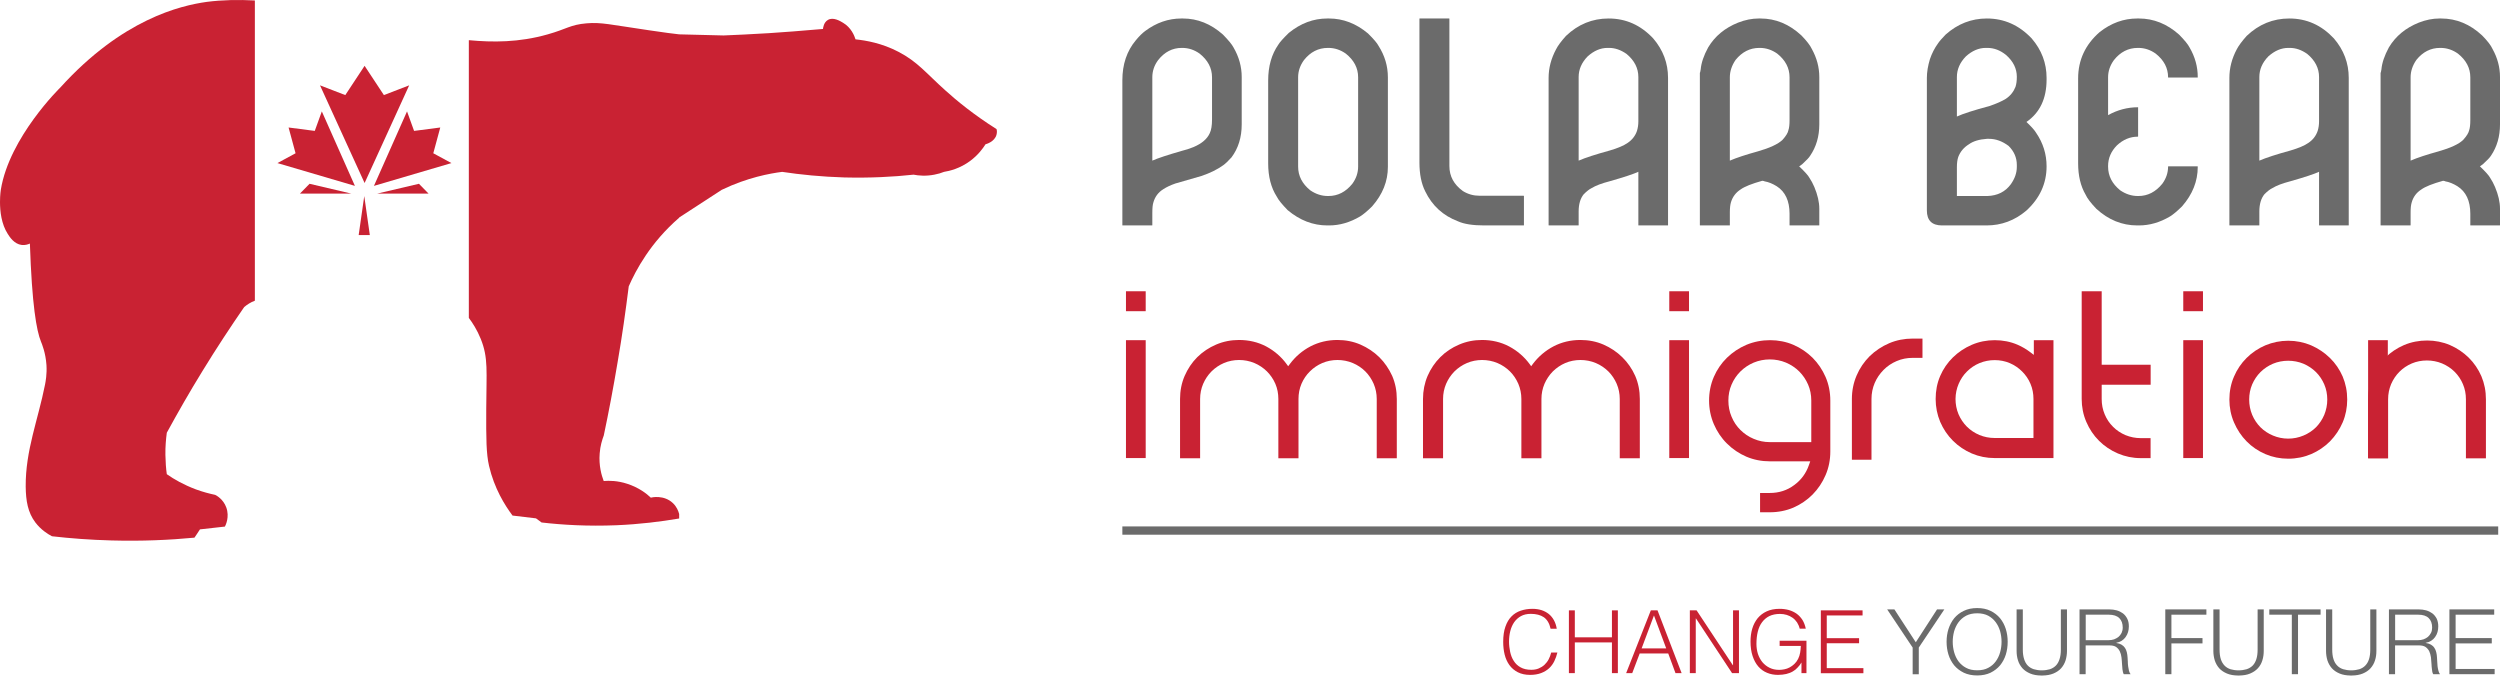 <?xml version="1.0" encoding="UTF-8"?> <svg xmlns="http://www.w3.org/2000/svg" width="111" height="30" viewBox="0 0 111 30" fill="none"> <path d="M83.79 27.057H84.111L85.061 28.517L86.005 27.057H86.329L85.194 28.752V29.937H84.922V28.752L83.79 27.057Z" fill="#6B6B6B"></path> <path d="M86.763 28.956C86.806 29.111 86.871 29.247 86.957 29.365C87.047 29.482 87.159 29.581 87.295 29.652C87.431 29.727 87.595 29.761 87.787 29.761C87.978 29.761 88.142 29.727 88.278 29.652C88.415 29.581 88.526 29.482 88.612 29.365C88.699 29.247 88.764 29.111 88.807 28.956C88.848 28.805 88.869 28.653 88.869 28.495C88.869 28.338 88.848 28.183 88.807 28.031C88.764 27.883 88.699 27.747 88.612 27.629C88.523 27.509 88.415 27.413 88.278 27.338C88.142 27.267 87.978 27.23 87.787 27.23C87.598 27.23 87.431 27.267 87.295 27.338C87.155 27.413 87.047 27.509 86.957 27.629C86.871 27.747 86.806 27.883 86.763 28.031C86.722 28.183 86.701 28.338 86.701 28.495C86.701 28.653 86.722 28.805 86.763 28.956ZM86.512 27.929C86.571 27.75 86.654 27.589 86.766 27.45C86.88 27.314 87.022 27.202 87.193 27.122C87.363 27.038 87.561 26.998 87.787 26.998C88.012 26.998 88.21 27.038 88.38 27.122C88.547 27.202 88.69 27.314 88.804 27.45C88.916 27.589 89.002 27.75 89.058 27.929C89.114 28.109 89.141 28.297 89.141 28.495C89.141 28.693 89.114 28.885 89.058 29.065C89.002 29.244 88.916 29.402 88.804 29.541C88.69 29.677 88.547 29.785 88.38 29.869C88.21 29.949 88.012 29.99 87.787 29.99C87.561 29.99 87.363 29.949 87.193 29.869C87.022 29.785 86.88 29.677 86.766 29.541C86.654 29.402 86.568 29.244 86.512 29.065C86.456 28.885 86.428 28.693 86.428 28.495C86.428 28.297 86.456 28.109 86.512 27.929Z" fill="#6B6B6B"></path> <path d="M89.813 27.057V28.842C89.813 29.009 89.834 29.151 89.871 29.266C89.909 29.383 89.961 29.479 90.035 29.553C90.11 29.628 90.196 29.68 90.302 29.714C90.404 29.745 90.524 29.764 90.654 29.764C90.79 29.764 90.911 29.745 91.016 29.714C91.118 29.68 91.208 29.625 91.279 29.553C91.353 29.479 91.406 29.383 91.443 29.266C91.483 29.151 91.502 29.009 91.502 28.842V27.057H91.774V28.901C91.774 29.046 91.752 29.188 91.712 29.321C91.669 29.454 91.604 29.569 91.514 29.671C91.424 29.77 91.31 29.847 91.168 29.906C91.032 29.962 90.871 29.99 90.685 29.993H90.623C90.438 29.99 90.277 29.962 90.144 29.906C90.004 29.847 89.887 29.77 89.797 29.671C89.708 29.569 89.639 29.454 89.599 29.321C89.556 29.188 89.537 29.046 89.537 28.901V27.057H89.813Z" fill="#6B6B6B"></path> <path d="M93.627 28.424C93.71 28.424 93.788 28.412 93.865 28.387C93.939 28.359 94.004 28.322 94.063 28.276C94.119 28.226 94.165 28.168 94.199 28.099C94.23 28.031 94.249 27.954 94.249 27.864C94.249 27.685 94.199 27.546 94.097 27.444C93.992 27.342 93.837 27.292 93.627 27.292H92.606V28.424H93.627ZM93.645 27.057C93.766 27.057 93.878 27.072 93.983 27.1C94.091 27.131 94.181 27.178 94.261 27.236C94.342 27.298 94.403 27.379 94.45 27.471C94.499 27.567 94.521 27.679 94.521 27.809C94.521 27.991 94.475 28.149 94.379 28.282C94.286 28.418 94.147 28.505 93.961 28.542V28.548C94.054 28.56 94.131 28.585 94.193 28.622C94.258 28.659 94.308 28.706 94.348 28.765C94.385 28.82 94.413 28.885 94.431 28.959C94.45 29.034 94.459 29.114 94.465 29.201C94.468 29.247 94.472 29.309 94.475 29.377C94.475 29.448 94.481 29.516 94.49 29.587C94.499 29.659 94.512 29.727 94.527 29.788C94.546 29.85 94.57 29.9 94.598 29.934H94.295C94.28 29.909 94.267 29.875 94.258 29.838C94.249 29.798 94.243 29.758 94.236 29.714C94.233 29.674 94.23 29.631 94.227 29.594C94.224 29.553 94.221 29.516 94.218 29.488C94.212 29.386 94.206 29.284 94.193 29.182C94.181 29.083 94.156 28.994 94.116 28.913C94.079 28.836 94.02 28.771 93.949 28.721C93.874 28.675 93.772 28.653 93.642 28.656H92.603V29.934H92.331V27.057H93.645Z" fill="#6B6B6B"></path> <path d="M97.964 27.057V27.292H96.411V28.331H97.791V28.567H96.411V29.934H96.139V27.057H97.964Z" fill="#6B6B6B"></path> <path d="M98.549 27.057V28.842C98.549 29.009 98.567 29.151 98.604 29.266C98.641 29.383 98.7 29.479 98.771 29.553C98.843 29.628 98.932 29.68 99.034 29.714C99.14 29.745 99.26 29.764 99.39 29.764C99.523 29.764 99.644 29.745 99.749 29.714C99.854 29.68 99.944 29.625 100.018 29.553C100.089 29.479 100.145 29.383 100.182 29.266C100.219 29.151 100.238 29.009 100.238 28.842V27.057H100.51V28.901C100.51 29.046 100.491 29.188 100.448 29.321C100.408 29.454 100.343 29.569 100.25 29.671C100.16 29.77 100.043 29.847 99.904 29.906C99.771 29.962 99.61 29.99 99.421 29.993H99.359C99.174 29.99 99.013 29.962 98.88 29.906C98.74 29.847 98.623 29.77 98.533 29.671C98.444 29.569 98.379 29.454 98.335 29.321C98.295 29.188 98.273 29.046 98.273 28.901V27.057H98.549Z" fill="#6B6B6B"></path> <path d="M103.034 27.057V27.292H102.032V29.934H101.757V27.292H100.757V27.057H103.034Z" fill="#6B6B6B"></path> <path d="M103.551 27.057V28.842C103.551 29.009 103.569 29.151 103.607 29.266C103.644 29.383 103.699 29.479 103.774 29.553C103.845 29.628 103.934 29.68 104.04 29.714C104.145 29.745 104.262 29.764 104.395 29.764C104.528 29.764 104.646 29.745 104.754 29.714C104.856 29.68 104.949 29.625 105.017 29.553C105.091 29.479 105.147 29.383 105.184 29.266C105.221 29.151 105.24 29.009 105.24 28.842V27.057H105.512V28.901C105.512 29.046 105.494 29.188 105.45 29.321C105.41 29.454 105.342 29.569 105.252 29.671C105.163 29.77 105.048 29.847 104.906 29.906C104.77 29.962 104.612 29.99 104.423 29.993H104.361C104.176 29.99 104.015 29.962 103.882 29.906C103.74 29.847 103.625 29.77 103.535 29.671C103.446 29.569 103.381 29.454 103.337 29.321C103.297 29.188 103.276 29.046 103.276 28.901V27.057H103.551Z" fill="#6B6B6B"></path> <path d="M107.365 28.424C107.449 28.424 107.529 28.412 107.603 28.387C107.678 28.359 107.746 28.322 107.801 28.276C107.857 28.226 107.9 28.168 107.937 28.099C107.971 28.031 107.987 27.954 107.987 27.864C107.987 27.685 107.937 27.546 107.835 27.444C107.733 27.342 107.575 27.292 107.368 27.292H106.344V28.424H107.365ZM107.387 27.057C107.504 27.057 107.616 27.072 107.721 27.1C107.829 27.131 107.919 27.178 107.999 27.236C108.08 27.298 108.142 27.379 108.191 27.471C108.234 27.567 108.259 27.679 108.259 27.809C108.259 27.991 108.216 28.149 108.12 28.282C108.027 28.418 107.888 28.505 107.702 28.542V28.548C107.795 28.56 107.872 28.585 107.934 28.622C107.996 28.659 108.049 28.706 108.086 28.765C108.126 28.82 108.151 28.885 108.169 28.959C108.188 29.034 108.2 29.114 108.203 29.201C108.207 29.247 108.21 29.309 108.213 29.377C108.216 29.448 108.222 29.516 108.228 29.587C108.238 29.659 108.25 29.727 108.268 29.788C108.284 29.85 108.309 29.9 108.336 29.934H108.036C108.018 29.909 108.005 29.875 107.996 29.838C107.99 29.798 107.981 29.758 107.978 29.714C107.971 29.674 107.968 29.631 107.965 29.594C107.965 29.553 107.959 29.516 107.959 29.488C107.953 29.386 107.944 29.284 107.934 29.182C107.919 29.083 107.894 28.994 107.857 28.913C107.817 28.836 107.761 28.771 107.687 28.721C107.613 28.675 107.511 28.653 107.381 28.656H106.341V29.934H106.069V27.057H107.387Z" fill="#6B6B6B"></path> <path d="M110.743 27.057V27.292H109.029V28.331H110.635V28.567H109.029V29.702H110.762V29.934H108.754V27.057H110.743Z" fill="#6B6B6B"></path> <path d="M68.845 27.911C68.793 27.673 68.69 27.506 68.542 27.403C68.397 27.305 68.202 27.255 67.966 27.255C67.799 27.255 67.654 27.289 67.533 27.354C67.41 27.422 67.311 27.512 67.23 27.626C67.153 27.738 67.094 27.871 67.057 28.019C67.02 28.168 67.001 28.322 67.001 28.489C67.001 28.644 67.02 28.796 67.051 28.944C67.085 29.096 67.134 29.229 67.212 29.346C67.286 29.464 67.385 29.56 67.515 29.631C67.642 29.702 67.799 29.739 67.988 29.739C68.109 29.739 68.217 29.721 68.316 29.68C68.412 29.64 68.499 29.587 68.573 29.519C68.644 29.451 68.709 29.371 68.758 29.278C68.808 29.185 68.845 29.083 68.873 28.972H69.148C69.117 29.105 69.071 29.232 69.012 29.355C68.953 29.476 68.876 29.581 68.78 29.671C68.681 29.761 68.564 29.832 68.427 29.884C68.288 29.937 68.124 29.965 67.939 29.965C67.725 29.965 67.543 29.925 67.391 29.847C67.237 29.767 67.113 29.662 67.017 29.529C66.921 29.396 66.85 29.238 66.806 29.062C66.763 28.885 66.742 28.697 66.742 28.498C66.742 28.233 66.775 28.007 66.841 27.821C66.906 27.636 66.995 27.484 67.113 27.366C67.23 27.249 67.366 27.165 67.524 27.113C67.682 27.06 67.855 27.032 68.041 27.032C68.183 27.032 68.313 27.051 68.437 27.088C68.561 27.128 68.666 27.184 68.762 27.258C68.854 27.332 68.932 27.425 68.994 27.537C69.055 27.648 69.096 27.772 69.12 27.917H68.845V27.911Z" fill="#C92233"></path> <path d="M69.659 29.887V27.1H69.922V28.297H71.57V27.1H71.833V29.887H71.57V28.523H69.922V29.887H69.659Z" fill="#C92233"></path> <path d="M72.888 28.789H73.98L73.436 27.326L72.888 28.789ZM72.201 29.887L73.297 27.1H73.594L74.664 29.887H74.392L74.07 29.015H72.802L72.471 29.887H72.201Z" fill="#C92233"></path> <path d="M75.301 27.459H75.292V29.887H75.029V27.1H75.329L76.938 29.535H76.947V27.1H77.21V29.887H76.904L75.301 27.459Z" fill="#C92233"></path> <path d="M79.016 28.675V28.449H80.207V29.887H79.985V29.414C79.938 29.498 79.879 29.572 79.815 29.637C79.753 29.708 79.682 29.767 79.598 29.813C79.514 29.863 79.419 29.897 79.31 29.925C79.202 29.949 79.078 29.965 78.942 29.965C78.769 29.965 78.605 29.934 78.457 29.872C78.305 29.81 78.178 29.717 78.07 29.594C77.962 29.47 77.878 29.315 77.816 29.13C77.754 28.944 77.723 28.727 77.723 28.483C77.723 28.276 77.748 28.087 77.801 27.911C77.853 27.734 77.934 27.583 78.039 27.45C78.147 27.32 78.28 27.218 78.441 27.144C78.602 27.069 78.794 27.032 79.013 27.032C79.162 27.032 79.298 27.051 79.425 27.085C79.552 27.122 79.669 27.178 79.771 27.249C79.873 27.323 79.957 27.416 80.028 27.524C80.096 27.636 80.146 27.765 80.177 27.914H79.907C79.883 27.812 79.842 27.719 79.79 27.636C79.734 27.555 79.669 27.484 79.589 27.428C79.511 27.372 79.425 27.332 79.329 27.301C79.233 27.273 79.134 27.258 79.032 27.258C78.846 27.258 78.692 27.292 78.559 27.354C78.429 27.419 78.32 27.512 78.234 27.629C78.147 27.744 78.085 27.886 78.045 28.05C78.005 28.214 77.986 28.393 77.986 28.591C77.986 28.746 78.008 28.891 78.051 29.031C78.098 29.17 78.163 29.291 78.249 29.399C78.339 29.504 78.441 29.587 78.568 29.649C78.692 29.711 78.834 29.742 78.995 29.742C79.072 29.742 79.15 29.733 79.227 29.717C79.307 29.702 79.385 29.674 79.459 29.634C79.533 29.594 79.604 29.544 79.669 29.482C79.734 29.42 79.79 29.346 79.836 29.256C79.879 29.17 79.91 29.077 79.926 28.981C79.945 28.885 79.951 28.783 79.957 28.678H79.016V28.675Z" fill="#C92233"></path> <path d="M80.845 29.887V27.1H82.698V27.326H81.108V28.335H82.543V28.56H81.108V29.665H82.735V29.891H80.845V29.887Z" fill="#C92233"></path> <path d="M49.833 23.741H110.92V23.373H49.833V23.741Z" fill="#6B6B6B"></path> <path d="M49.993 20.338H50.869V15.104H49.993V20.338Z" fill="#C92233"></path> <path d="M49.993 13.817H50.869V12.932H49.993V13.817Z" fill="#C92233"></path> <path d="M74.116 20.338H74.992V15.104H74.116V20.338Z" fill="#C92233"></path> <path d="M74.116 13.817H74.992V12.932H74.116V13.817Z" fill="#C92233"></path> <path d="M96.937 20.338H97.812V15.104H96.937V20.338Z" fill="#C92233"></path> <path d="M96.937 13.817H97.812V12.932H96.937V13.817Z" fill="#C92233"></path> <path d="M93.315 12.932H92.427V17.715C92.427 18.07 92.495 18.414 92.631 18.729C92.767 19.048 92.956 19.332 93.197 19.571C93.435 19.809 93.72 20.001 94.035 20.134C94.354 20.27 94.694 20.341 95.05 20.341H95.486V19.453H95.05C94.812 19.453 94.586 19.407 94.373 19.32C94.162 19.23 93.974 19.107 93.819 18.949C93.661 18.794 93.537 18.609 93.448 18.395C93.358 18.182 93.315 17.953 93.315 17.718V17.081H95.489V16.193H93.315V12.932Z" fill="#C92233"></path> <path d="M105.144 20.338H106.019V15.104H105.144V20.338Z" fill="#C92233"></path> <path d="M86.964 17.043C87.053 16.836 87.174 16.651 87.332 16.496C87.49 16.338 87.675 16.211 87.889 16.122C88.312 15.945 88.82 15.945 89.234 16.122C89.442 16.211 89.627 16.338 89.782 16.493C89.94 16.651 90.066 16.833 90.153 17.04C90.243 17.251 90.286 17.477 90.286 17.712V19.447H88.563C88.325 19.447 88.096 19.401 87.885 19.314C87.675 19.224 87.487 19.101 87.329 18.943C87.174 18.788 87.047 18.599 86.957 18.389C86.868 18.176 86.825 17.947 86.825 17.712C86.828 17.477 86.874 17.254 86.964 17.043ZM86.144 16.694C86.008 17.009 85.943 17.35 85.943 17.715C85.943 18.067 86.011 18.411 86.144 18.729C86.28 19.045 86.469 19.329 86.71 19.568C86.951 19.809 87.233 19.998 87.548 20.134C87.867 20.27 88.207 20.338 88.563 20.338H91.174V15.104H90.302V15.757L90.15 15.642C89.974 15.506 89.782 15.395 89.584 15.308C89.271 15.172 88.928 15.104 88.566 15.104C88.21 15.104 87.867 15.172 87.551 15.308C87.233 15.444 86.951 15.633 86.71 15.868C86.469 16.103 86.277 16.384 86.144 16.694Z" fill="#C92233"></path> <path d="M103.198 18.417C103.109 18.627 102.985 18.813 102.83 18.971C102.672 19.128 102.487 19.249 102.273 19.339C102.06 19.428 101.834 19.475 101.596 19.475C101.361 19.475 101.132 19.428 100.921 19.339C100.708 19.249 100.522 19.128 100.365 18.971C100.21 18.813 100.083 18.627 99.996 18.417C99.907 18.203 99.864 17.974 99.864 17.739C99.864 17.504 99.907 17.279 99.996 17.068C100.086 16.861 100.21 16.675 100.365 16.521C100.525 16.363 100.711 16.239 100.921 16.149C101.342 15.973 101.849 15.973 102.273 16.149C102.484 16.239 102.669 16.363 102.83 16.521C102.985 16.675 103.109 16.861 103.198 17.068C103.288 17.279 103.331 17.504 103.331 17.739C103.331 17.978 103.285 18.203 103.198 18.417ZM104.015 18.754C104.151 18.435 104.216 18.095 104.216 17.739C104.216 17.374 104.148 17.034 104.015 16.718C103.879 16.406 103.69 16.128 103.449 15.893C103.208 15.658 102.926 15.469 102.614 15.333C102.301 15.2 101.958 15.129 101.596 15.129C101.24 15.129 100.9 15.2 100.581 15.333C100.263 15.469 99.984 15.658 99.749 15.893C99.511 16.128 99.322 16.409 99.189 16.722C99.053 17.034 98.985 17.378 98.985 17.739C98.985 18.098 99.053 18.439 99.189 18.754C99.325 19.073 99.514 19.357 99.749 19.596C99.984 19.837 100.266 20.026 100.581 20.162C100.9 20.298 101.24 20.366 101.596 20.366C101.961 20.366 102.304 20.295 102.617 20.162C102.929 20.026 103.211 19.837 103.452 19.596C103.69 19.351 103.879 19.07 104.015 18.754Z" fill="#C92233"></path> <path d="M109.611 15.88C109.37 15.645 109.091 15.456 108.776 15.32C108.154 15.054 107.384 15.048 106.74 15.32C106.425 15.456 106.143 15.645 105.905 15.88C105.67 16.115 105.481 16.397 105.345 16.709C105.212 17.022 105.144 17.365 105.144 17.727V20.353H106.032V17.727C106.032 17.489 106.078 17.266 106.165 17.056C106.255 16.849 106.378 16.663 106.533 16.508C106.691 16.35 106.873 16.227 107.084 16.137C107.498 15.961 108.006 15.961 108.429 16.137C108.64 16.227 108.828 16.35 108.986 16.508C109.141 16.663 109.268 16.849 109.354 17.056C109.444 17.266 109.487 17.489 109.487 17.727V20.35H110.375V17.727C110.375 17.362 110.307 17.022 110.174 16.706C110.038 16.394 109.849 16.115 109.611 15.88Z" fill="#C92233"></path> <path d="M61.241 15.859C61 15.623 60.715 15.435 60.403 15.299C60.087 15.162 59.744 15.095 59.379 15.095C58.952 15.095 58.55 15.19 58.185 15.379C57.82 15.571 57.514 15.834 57.272 16.159L57.195 16.261L57.121 16.159C56.883 15.834 56.573 15.571 56.214 15.379C55.852 15.19 55.45 15.095 55.014 15.095C54.658 15.095 54.315 15.162 53.996 15.299C53.678 15.435 53.396 15.623 53.158 15.859C52.92 16.097 52.734 16.378 52.598 16.691C52.462 17.003 52.394 17.35 52.394 17.715V20.347H53.285V17.715C53.285 17.477 53.331 17.251 53.421 17.04C53.511 16.833 53.635 16.647 53.792 16.49C53.947 16.335 54.133 16.208 54.343 16.118C54.761 15.939 55.268 15.939 55.695 16.118C55.908 16.208 56.094 16.335 56.252 16.49C56.409 16.647 56.536 16.833 56.626 17.04C56.716 17.251 56.759 17.477 56.759 17.715V20.347H57.653V17.715C57.653 17.477 57.696 17.251 57.786 17.04C57.876 16.833 57.999 16.647 58.16 16.49C58.315 16.335 58.501 16.208 58.711 16.118C59.129 15.939 59.636 15.939 60.063 16.118C60.276 16.208 60.465 16.335 60.62 16.49C60.777 16.647 60.901 16.833 60.991 17.04C61.081 17.251 61.127 17.477 61.127 17.715V20.347H62.018V17.715C62.018 17.35 61.95 17.006 61.814 16.691C61.671 16.378 61.48 16.097 61.241 15.859Z" fill="#C92233"></path> <path d="M72.028 15.859C71.79 15.623 71.505 15.435 71.193 15.299C70.877 15.162 70.534 15.095 70.166 15.095C69.742 15.095 69.337 15.19 68.975 15.379C68.61 15.571 68.304 15.834 68.059 16.159L67.985 16.261L67.911 16.159C67.67 15.834 67.363 15.571 67.001 15.379C66.642 15.19 66.237 15.095 65.804 15.095C65.445 15.095 65.105 15.162 64.786 15.299C64.465 15.435 64.183 15.623 63.948 15.859C63.71 16.097 63.521 16.378 63.385 16.691C63.252 17.003 63.181 17.35 63.181 17.715V20.347H64.072V17.715C64.072 17.477 64.118 17.251 64.208 17.04C64.298 16.833 64.424 16.647 64.579 16.49C64.737 16.335 64.922 16.208 65.133 16.118C65.55 15.939 66.058 15.939 66.485 16.118C66.698 16.208 66.884 16.335 67.042 16.49C67.199 16.647 67.323 16.833 67.413 17.04C67.502 17.251 67.549 17.477 67.549 17.715V20.347H68.44V17.715C68.44 17.477 68.486 17.251 68.576 17.04C68.666 16.833 68.793 16.647 68.947 16.49C69.105 16.335 69.29 16.208 69.498 16.118C69.915 15.939 70.426 15.939 70.853 16.118C71.066 16.208 71.252 16.335 71.41 16.49C71.567 16.647 71.691 16.833 71.781 17.04C71.871 17.251 71.917 17.477 71.917 17.715V20.347H72.808V17.715C72.808 17.35 72.74 17.006 72.604 16.691C72.465 16.378 72.273 16.097 72.028 15.859Z" fill="#C92233"></path> <path d="M80.421 19.63H78.58C78.327 19.63 78.085 19.58 77.863 19.484C77.637 19.391 77.442 19.255 77.275 19.091C77.108 18.927 76.975 18.729 76.882 18.503C76.786 18.281 76.74 18.036 76.74 17.786C76.74 17.535 76.786 17.294 76.882 17.074C76.975 16.855 77.108 16.66 77.275 16.493C77.442 16.329 77.637 16.196 77.863 16.1C78.314 15.911 78.846 15.911 79.298 16.1C79.521 16.196 79.722 16.329 79.886 16.493C80.053 16.66 80.183 16.855 80.279 17.074C80.375 17.294 80.421 17.535 80.421 17.786V19.63ZM80.48 15.886C80.235 15.645 79.951 15.45 79.629 15.311C78.995 15.036 78.2 15.033 77.538 15.311C77.213 15.45 76.922 15.645 76.675 15.886C76.427 16.128 76.232 16.415 76.093 16.737C75.954 17.059 75.883 17.412 75.883 17.786C75.883 18.151 75.954 18.503 76.093 18.828C76.232 19.153 76.427 19.447 76.675 19.691C76.922 19.939 77.21 20.134 77.538 20.276C77.866 20.415 78.215 20.483 78.58 20.483H80.375L80.313 20.657C80.189 21.015 79.969 21.316 79.657 21.541C79.347 21.773 78.986 21.888 78.58 21.888H78.147V22.745H78.58C78.955 22.745 79.307 22.674 79.629 22.537C79.951 22.395 80.235 22.203 80.48 21.956C80.724 21.708 80.916 21.421 81.055 21.096C81.194 20.774 81.266 20.422 81.266 20.047V17.786C81.266 17.412 81.194 17.059 81.055 16.737C80.916 16.419 80.724 16.131 80.48 15.886Z" fill="#C92233"></path> <path d="M83.879 15.24C83.552 15.379 83.261 15.574 83.013 15.815C82.769 16.06 82.571 16.347 82.435 16.669C82.296 16.991 82.224 17.343 82.224 17.715V20.412H83.094V17.715C83.094 17.464 83.143 17.226 83.236 17.006C83.329 16.787 83.465 16.592 83.629 16.425C83.793 16.258 83.991 16.125 84.21 16.032C84.433 15.936 84.671 15.889 84.922 15.889H85.358V15.033H84.922C84.554 15.033 84.204 15.101 83.879 15.24Z" fill="#C92233"></path> <path d="M51.163 3.432V7.132C51.398 7.027 51.837 6.881 52.48 6.696C52.651 6.655 52.824 6.6 52.994 6.529C53.359 6.374 53.6 6.17 53.715 5.91C53.78 5.774 53.814 5.573 53.814 5.307V3.432C53.814 3.021 53.628 2.671 53.263 2.38C53.028 2.213 52.771 2.127 52.493 2.127H52.468C52.054 2.127 51.704 2.309 51.419 2.671C51.246 2.906 51.163 3.16 51.163 3.432ZM52.456 0.821H52.518C53.17 0.821 53.764 1.059 54.3 1.536C54.544 1.786 54.699 1.975 54.767 2.105C55.011 2.523 55.132 2.962 55.132 3.42V5.523C55.132 6.096 54.98 6.584 54.68 6.986C54.535 7.147 54.411 7.265 54.312 7.336C54.052 7.522 53.736 7.679 53.359 7.809L52.187 8.147C51.976 8.221 51.797 8.304 51.651 8.4C51.432 8.536 51.283 8.731 51.212 8.982C51.178 9.078 51.163 9.239 51.163 9.464V9.996C51.163 10.006 51.16 10.009 51.15 10.009H49.842C49.836 10.009 49.833 10.006 49.833 9.996V3.565C49.833 2.857 50.031 2.266 50.43 1.789C50.575 1.613 50.714 1.474 50.844 1.378C51.342 1.007 51.877 0.821 52.456 0.821Z" fill="#6B6B6B"></path> <path d="M57.637 3.432V7.398C57.637 7.809 57.817 8.159 58.176 8.45C58.42 8.617 58.68 8.703 58.958 8.703H58.983C59.398 8.703 59.753 8.521 60.044 8.159C60.214 7.927 60.301 7.67 60.301 7.398V3.432C60.301 3.021 60.118 2.671 59.753 2.38C59.515 2.213 59.258 2.127 58.983 2.127H58.958C58.535 2.127 58.179 2.309 57.894 2.671C57.724 2.906 57.637 3.16 57.637 3.432ZM58.934 0.821H59.008C59.633 0.821 60.211 1.044 60.74 1.486C60.994 1.737 61.148 1.919 61.204 2.031C61.483 2.467 61.622 2.934 61.622 3.432V7.41C61.622 8.048 61.39 8.629 60.923 9.161C60.722 9.362 60.542 9.514 60.388 9.61C59.939 9.876 59.478 10.009 59.008 10.009H58.934C58.299 10.009 57.712 9.783 57.173 9.331C56.923 9.075 56.759 8.873 56.688 8.728C56.434 8.332 56.307 7.84 56.307 7.252V3.577C56.307 2.94 56.459 2.411 56.759 1.981C56.818 1.879 56.972 1.706 57.223 1.461C57.746 1.035 58.315 0.821 58.934 0.821Z" fill="#6B6B6B"></path> <path d="M63.035 0.821H64.341C64.35 0.821 64.353 0.827 64.353 0.834V7.373C64.353 7.825 64.554 8.196 64.954 8.484C65.179 8.623 65.424 8.691 65.687 8.691H67.651L67.663 8.703V9.996C67.663 10.006 67.66 10.009 67.651 10.009H65.894C65.39 10.009 65 9.947 64.734 9.826C64.072 9.576 63.589 9.133 63.28 8.496C63.11 8.159 63.023 7.732 63.023 7.215V0.834C63.023 0.827 63.026 0.821 63.035 0.821Z" fill="#6B6B6B"></path> <path d="M70.092 3.42V7.132C70.392 7.002 70.853 6.853 71.472 6.683C71.83 6.578 72.093 6.467 72.266 6.346C72.468 6.21 72.607 6.031 72.681 5.814C72.721 5.684 72.743 5.545 72.743 5.39V3.42C72.743 3.027 72.567 2.683 72.217 2.393C71.963 2.216 71.707 2.127 71.447 2.127H71.373C71.063 2.127 70.772 2.253 70.494 2.501C70.225 2.776 70.092 3.082 70.092 3.42ZM71.422 0.821C72.189 0.821 72.848 1.115 73.402 1.706C73.841 2.219 74.061 2.804 74.061 3.457V9.996C74.061 10.006 74.058 10.009 74.048 10.009H72.752C72.746 10.009 72.743 10.006 72.743 9.996V7.627C72.539 7.723 72.112 7.865 71.459 8.051C71.116 8.14 70.853 8.239 70.664 8.354C70.568 8.4 70.454 8.49 70.324 8.617C70.169 8.802 70.092 9.062 70.092 9.39V9.996C70.092 10.006 70.086 10.009 70.079 10.009H68.771C68.765 10.009 68.758 10.006 68.758 9.996V3.457C68.758 3.021 68.87 2.6 69.09 2.188C69.17 2.028 69.318 1.83 69.529 1.595C70.067 1.081 70.698 0.821 71.422 0.821Z" fill="#6B6B6B"></path> <path d="M76.805 3.432V7.132C77.108 7.002 77.522 6.866 78.051 6.72C78.58 6.569 78.942 6.399 79.14 6.213C79.295 6.043 79.385 5.898 79.406 5.777C79.44 5.681 79.456 5.533 79.456 5.331V3.432C79.456 3.021 79.273 2.671 78.908 2.38C78.67 2.213 78.413 2.127 78.138 2.127H78.113C77.699 2.127 77.349 2.306 77.061 2.659C76.891 2.909 76.805 3.166 76.805 3.432ZM78.088 0.821H78.163C78.837 0.821 79.443 1.072 79.982 1.573C80.217 1.814 80.371 2.015 80.446 2.176C80.665 2.572 80.777 2.987 80.777 3.42V5.523C80.777 6.055 80.641 6.519 80.371 6.915C80.325 6.996 80.204 7.119 80.019 7.29C79.938 7.351 79.892 7.386 79.883 7.386C80.136 7.627 80.288 7.797 80.337 7.893C80.418 8.013 80.492 8.15 80.557 8.304C80.702 8.651 80.777 8.972 80.777 9.269V9.996C80.777 10.006 80.77 10.009 80.764 10.009H79.468C79.462 10.009 79.456 10.006 79.456 9.996V9.489C79.456 8.917 79.264 8.508 78.883 8.267C78.704 8.156 78.525 8.082 78.345 8.051C78.336 8.041 78.305 8.035 78.246 8.026C77.782 8.156 77.46 8.283 77.281 8.413C77.071 8.549 76.928 8.737 76.854 8.982C76.823 9.087 76.805 9.235 76.805 9.427V9.996C76.805 10.006 76.802 10.009 76.795 10.009H75.487C75.481 10.009 75.474 10.006 75.474 9.996V3.24C75.484 3.231 75.496 3.178 75.511 3.082C75.536 2.792 75.645 2.467 75.843 2.105C76.143 1.604 76.585 1.239 77.173 1.004C77.482 0.883 77.788 0.821 78.088 0.821Z" fill="#6B6B6B"></path> <path d="M86.886 7.423V8.703H88.241C88.69 8.688 89.033 8.515 89.278 8.184C89.457 7.933 89.547 7.676 89.547 7.41V7.324C89.547 7.002 89.426 6.72 89.182 6.479C88.903 6.269 88.615 6.164 88.312 6.164H88.216C87.873 6.188 87.61 6.269 87.421 6.405C87.196 6.544 87.035 6.733 86.945 6.974C86.905 7.095 86.886 7.243 86.886 7.423ZM86.886 3.42V5.174C87.146 5.053 87.635 4.895 88.35 4.703C88.653 4.598 88.888 4.493 89.058 4.388C89.262 4.252 89.404 4.072 89.488 3.856C89.528 3.735 89.547 3.587 89.547 3.41C89.547 3.045 89.389 2.724 89.07 2.442C88.81 2.232 88.535 2.127 88.241 2.127H88.167C87.858 2.127 87.564 2.253 87.288 2.501C87.019 2.776 86.886 3.082 86.886 3.42ZM88.216 0.821C88.981 0.821 89.646 1.115 90.206 1.706C90.648 2.219 90.868 2.804 90.868 3.457V3.531C90.868 4.376 90.571 5.004 89.974 5.415C90.196 5.625 90.339 5.786 90.404 5.898C90.713 6.349 90.868 6.844 90.868 7.386C90.868 8.15 90.564 8.809 89.964 9.356C89.451 9.789 88.863 10.009 88.204 10.009H86.224C85.779 10.009 85.553 9.786 85.553 9.344V3.457C85.553 3.2 85.599 2.922 85.689 2.625C85.779 2.365 85.896 2.136 86.042 1.935C86.1 1.845 86.212 1.712 86.385 1.536C86.92 1.059 87.533 0.821 88.216 0.821Z" fill="#6B6B6B"></path> <path d="M94.895 0.821H94.966C95.619 0.821 96.213 1.059 96.751 1.536C96.996 1.786 97.15 1.975 97.215 2.105C97.46 2.523 97.58 2.962 97.58 3.42V3.432C97.58 3.441 97.577 3.444 97.568 3.444H96.275C96.266 3.444 96.263 3.441 96.263 3.432C96.263 3.021 96.08 2.671 95.712 2.38C95.477 2.213 95.22 2.127 94.945 2.127H94.92C94.496 2.127 94.141 2.309 93.856 2.671C93.686 2.906 93.599 3.16 93.599 3.432V5.112C94.017 4.88 94.459 4.762 94.932 4.762V6.055C94.932 6.065 94.926 6.068 94.92 6.068C94.577 6.068 94.267 6.198 93.992 6.454C93.729 6.72 93.599 7.027 93.599 7.373V7.398C93.599 7.809 93.778 8.159 94.137 8.45C94.382 8.617 94.642 8.703 94.92 8.703H94.945C95.359 8.703 95.712 8.521 96.006 8.159C96.176 7.927 96.263 7.67 96.263 7.398C96.263 7.389 96.266 7.386 96.275 7.386H97.568C97.577 7.386 97.58 7.389 97.58 7.398V7.41C97.58 8.048 97.348 8.629 96.884 9.161C96.68 9.362 96.504 9.514 96.349 9.61C95.901 9.876 95.44 10.009 94.966 10.009H94.895C94.218 10.009 93.612 9.761 93.076 9.269C92.832 9.013 92.671 8.802 92.6 8.641C92.38 8.264 92.269 7.8 92.269 7.252V3.482C92.269 2.668 92.588 1.981 93.222 1.427C93.735 1.022 94.292 0.821 94.895 0.821Z" fill="#6B6B6B"></path> <path d="M100.315 3.42V7.132C100.615 7.002 101.076 6.853 101.695 6.683C102.054 6.578 102.317 6.467 102.49 6.346C102.694 6.21 102.83 6.031 102.904 5.814C102.945 5.684 102.966 5.545 102.966 5.39V3.42C102.966 3.027 102.79 2.683 102.44 2.393C102.187 2.216 101.933 2.127 101.67 2.127H101.599C101.29 2.127 100.996 2.253 100.717 2.501C100.448 2.776 100.315 3.082 100.315 3.42ZM101.645 0.821C102.413 0.821 103.071 1.115 103.625 1.706C104.064 2.219 104.284 2.804 104.284 3.457V9.996C104.284 10.006 104.281 10.009 104.272 10.009H102.979C102.969 10.009 102.966 10.006 102.966 9.996V7.627C102.762 7.723 102.335 7.865 101.682 8.051C101.342 8.14 101.076 8.239 100.891 8.354C100.792 8.4 100.677 8.49 100.547 8.617C100.392 8.802 100.315 9.062 100.315 9.39V9.996C100.315 10.006 100.312 10.009 100.303 10.009H98.997C98.988 10.009 98.985 10.006 98.985 9.996V3.457C98.985 3.021 99.093 2.6 99.313 2.188C99.396 2.028 99.542 1.83 99.752 1.595C100.29 1.081 100.921 0.821 101.645 0.821Z" fill="#6B6B6B"></path> <path d="M107.031 3.432V7.132C107.331 7.002 107.746 6.866 108.275 6.72C108.807 6.569 109.169 6.399 109.364 6.213C109.518 6.043 109.608 5.898 109.633 5.777C109.664 5.681 109.682 5.533 109.682 5.331V3.432C109.682 3.021 109.497 2.671 109.132 2.38C108.896 2.213 108.64 2.127 108.361 2.127H108.336C107.922 2.127 107.572 2.306 107.288 2.659C107.115 2.909 107.031 3.166 107.031 3.432ZM108.312 0.821H108.386C109.06 0.821 109.67 1.072 110.205 1.573C110.443 1.814 110.598 2.015 110.669 2.176C110.889 2.572 111 2.987 111 3.42V5.523C111 6.055 110.867 6.519 110.598 6.915C110.548 6.996 110.431 7.119 110.242 7.29C110.162 7.351 110.115 7.386 110.109 7.386C110.36 7.627 110.511 7.797 110.561 7.893C110.641 8.013 110.715 8.15 110.78 8.304C110.926 8.651 111 8.972 111 9.269V9.996C111 10.006 110.997 10.009 110.988 10.009H109.695C109.685 10.009 109.682 10.006 109.682 9.996V9.489C109.682 8.917 109.49 8.508 109.107 8.267C108.927 8.156 108.748 8.082 108.569 8.051C108.562 8.041 108.528 8.035 108.473 8.026C108.009 8.156 107.687 8.283 107.507 8.413C107.294 8.549 107.152 8.737 107.081 8.982C107.047 9.087 107.031 9.235 107.031 9.427V9.996C107.031 10.006 107.025 10.009 107.019 10.009H105.71C105.704 10.009 105.698 10.006 105.698 9.996V3.24C105.707 3.231 105.719 3.178 105.735 3.082C105.76 2.792 105.871 2.467 106.066 2.105C106.366 1.604 106.811 1.239 107.396 1.004C107.705 0.883 108.012 0.821 108.312 0.821Z" fill="#6B6B6B"></path> <path d="M44.246 5.976C44.166 6.301 43.776 6.4 43.757 6.406C43.634 6.601 43.423 6.886 43.08 7.142C42.619 7.486 42.158 7.591 41.914 7.631C41.79 7.681 41.651 7.724 41.484 7.755C41.109 7.829 40.781 7.798 40.562 7.755C39.658 7.854 38.628 7.906 37.493 7.879C36.475 7.848 35.547 7.755 34.727 7.631C34.195 7.699 33.187 7.879 32.058 8.423V8.42L30.155 9.657V9.667C28.878 10.771 28.228 12.002 27.916 12.714C27.779 13.8 27.622 14.929 27.421 16.086C27.232 17.215 27.028 18.294 26.808 19.334C26.734 19.532 26.65 19.801 26.626 20.132C26.582 20.676 26.709 21.106 26.802 21.351C26.808 21.351 26.808 21.357 26.808 21.357C27.043 21.338 27.418 21.338 27.851 21.481C28.367 21.648 28.717 21.923 28.896 22.096C28.933 22.084 29.481 21.96 29.88 22.341C30.044 22.498 30.118 22.684 30.155 22.823V23.021C29.339 23.16 28.398 23.278 27.362 23.321C26.115 23.371 24.998 23.309 24.046 23.198C23.965 23.136 23.882 23.077 23.798 23.015C23.452 22.972 23.105 22.935 22.756 22.891C22.412 22.43 21.945 21.685 21.713 20.683C21.589 20.144 21.583 19.476 21.589 18.171C21.596 16.485 21.688 15.891 21.345 15.046C21.184 14.647 20.98 14.332 20.816 14.115V1.784C21.874 1.883 23.04 1.89 24.321 1.525C25.169 1.286 25.317 1.098 26.041 1.036C26.7 0.98 27.08 1.091 28.803 1.342C29.521 1.447 29.88 1.497 30.155 1.525L32.117 1.574H32.135C32.652 1.555 33.301 1.521 34.146 1.472C34.768 1.429 35.581 1.373 36.54 1.286C36.546 1.224 36.577 0.992 36.757 0.887C36.989 0.745 37.301 0.931 37.431 1.011C37.793 1.224 37.935 1.586 37.985 1.747C38.458 1.797 39.157 1.917 39.887 2.298C40.741 2.74 41.122 3.251 41.975 4.015C42.477 4.47 43.228 5.088 44.246 5.732C44.265 5.794 44.271 5.883 44.246 5.976Z" fill="#C92233"></path> <path d="M11.316 0.021V13.351C11.13 13.419 10.973 13.524 10.843 13.632C10.236 14.511 9.615 15.454 9.002 16.454C8.42 17.397 7.891 18.325 7.406 19.213C7.369 19.501 7.338 19.826 7.344 20.194C7.35 20.512 7.369 20.794 7.406 21.054C7.724 21.279 8.154 21.524 8.696 21.728C9.008 21.843 9.296 21.917 9.556 21.973C9.627 22.01 9.912 22.167 10.044 22.523C10.205 22.953 10.014 23.327 9.986 23.38C9.615 23.423 9.25 23.463 8.878 23.504C8.801 23.628 8.714 23.751 8.634 23.872C7.53 23.977 6.295 24.033 4.95 23.996C4.009 23.971 3.124 23.903 2.308 23.81C2.113 23.708 1.819 23.522 1.571 23.198C1.234 22.752 1.148 22.229 1.141 21.604C1.129 19.996 1.689 18.647 2.001 17.069C2.026 16.933 2.088 16.618 2.063 16.209C2.026 15.662 1.859 15.263 1.819 15.167C1.621 14.681 1.42 13.555 1.327 10.814C1.247 10.851 1.114 10.895 0.959 10.876C0.634 10.833 0.436 10.533 0.343 10.384C0.062 9.948 0 9.382 0 8.971C0 8.649 0.037 8.423 0.037 8.423C0.418 6.087 2.679 3.885 2.679 3.885C5.429 0.85 8.009 0.247 9.185 0.083C9.865 -0.004 10.592 -0.019 11.316 0.021Z" fill="#C92233"></path> <path d="M16.188 8.126L14.208 3.789L15.331 4.222L16.188 2.923L17.045 4.222L18.168 3.789L16.188 8.126Z" fill="#C92233"></path> <path d="M16.603 8.253L18.072 4.946L18.385 5.812L19.548 5.661L19.238 6.805L20.043 7.241L16.603 8.253Z" fill="#C92233"></path> <path d="M15.758 8.253L14.289 4.946L13.976 5.812L12.813 5.661L13.123 6.805L12.318 7.241L15.758 8.253Z" fill="#C92233"></path> <path d="M13.744 8.16L15.6 8.596H13.317L13.744 8.16Z" fill="#C92233"></path> <path d="M18.601 8.16L16.745 8.596H19.028L18.601 8.16Z" fill="#C92233"></path> <path d="M16.173 8.705L16.42 10.437H15.925L16.173 8.705Z" fill="#C92233"></path> </svg> 